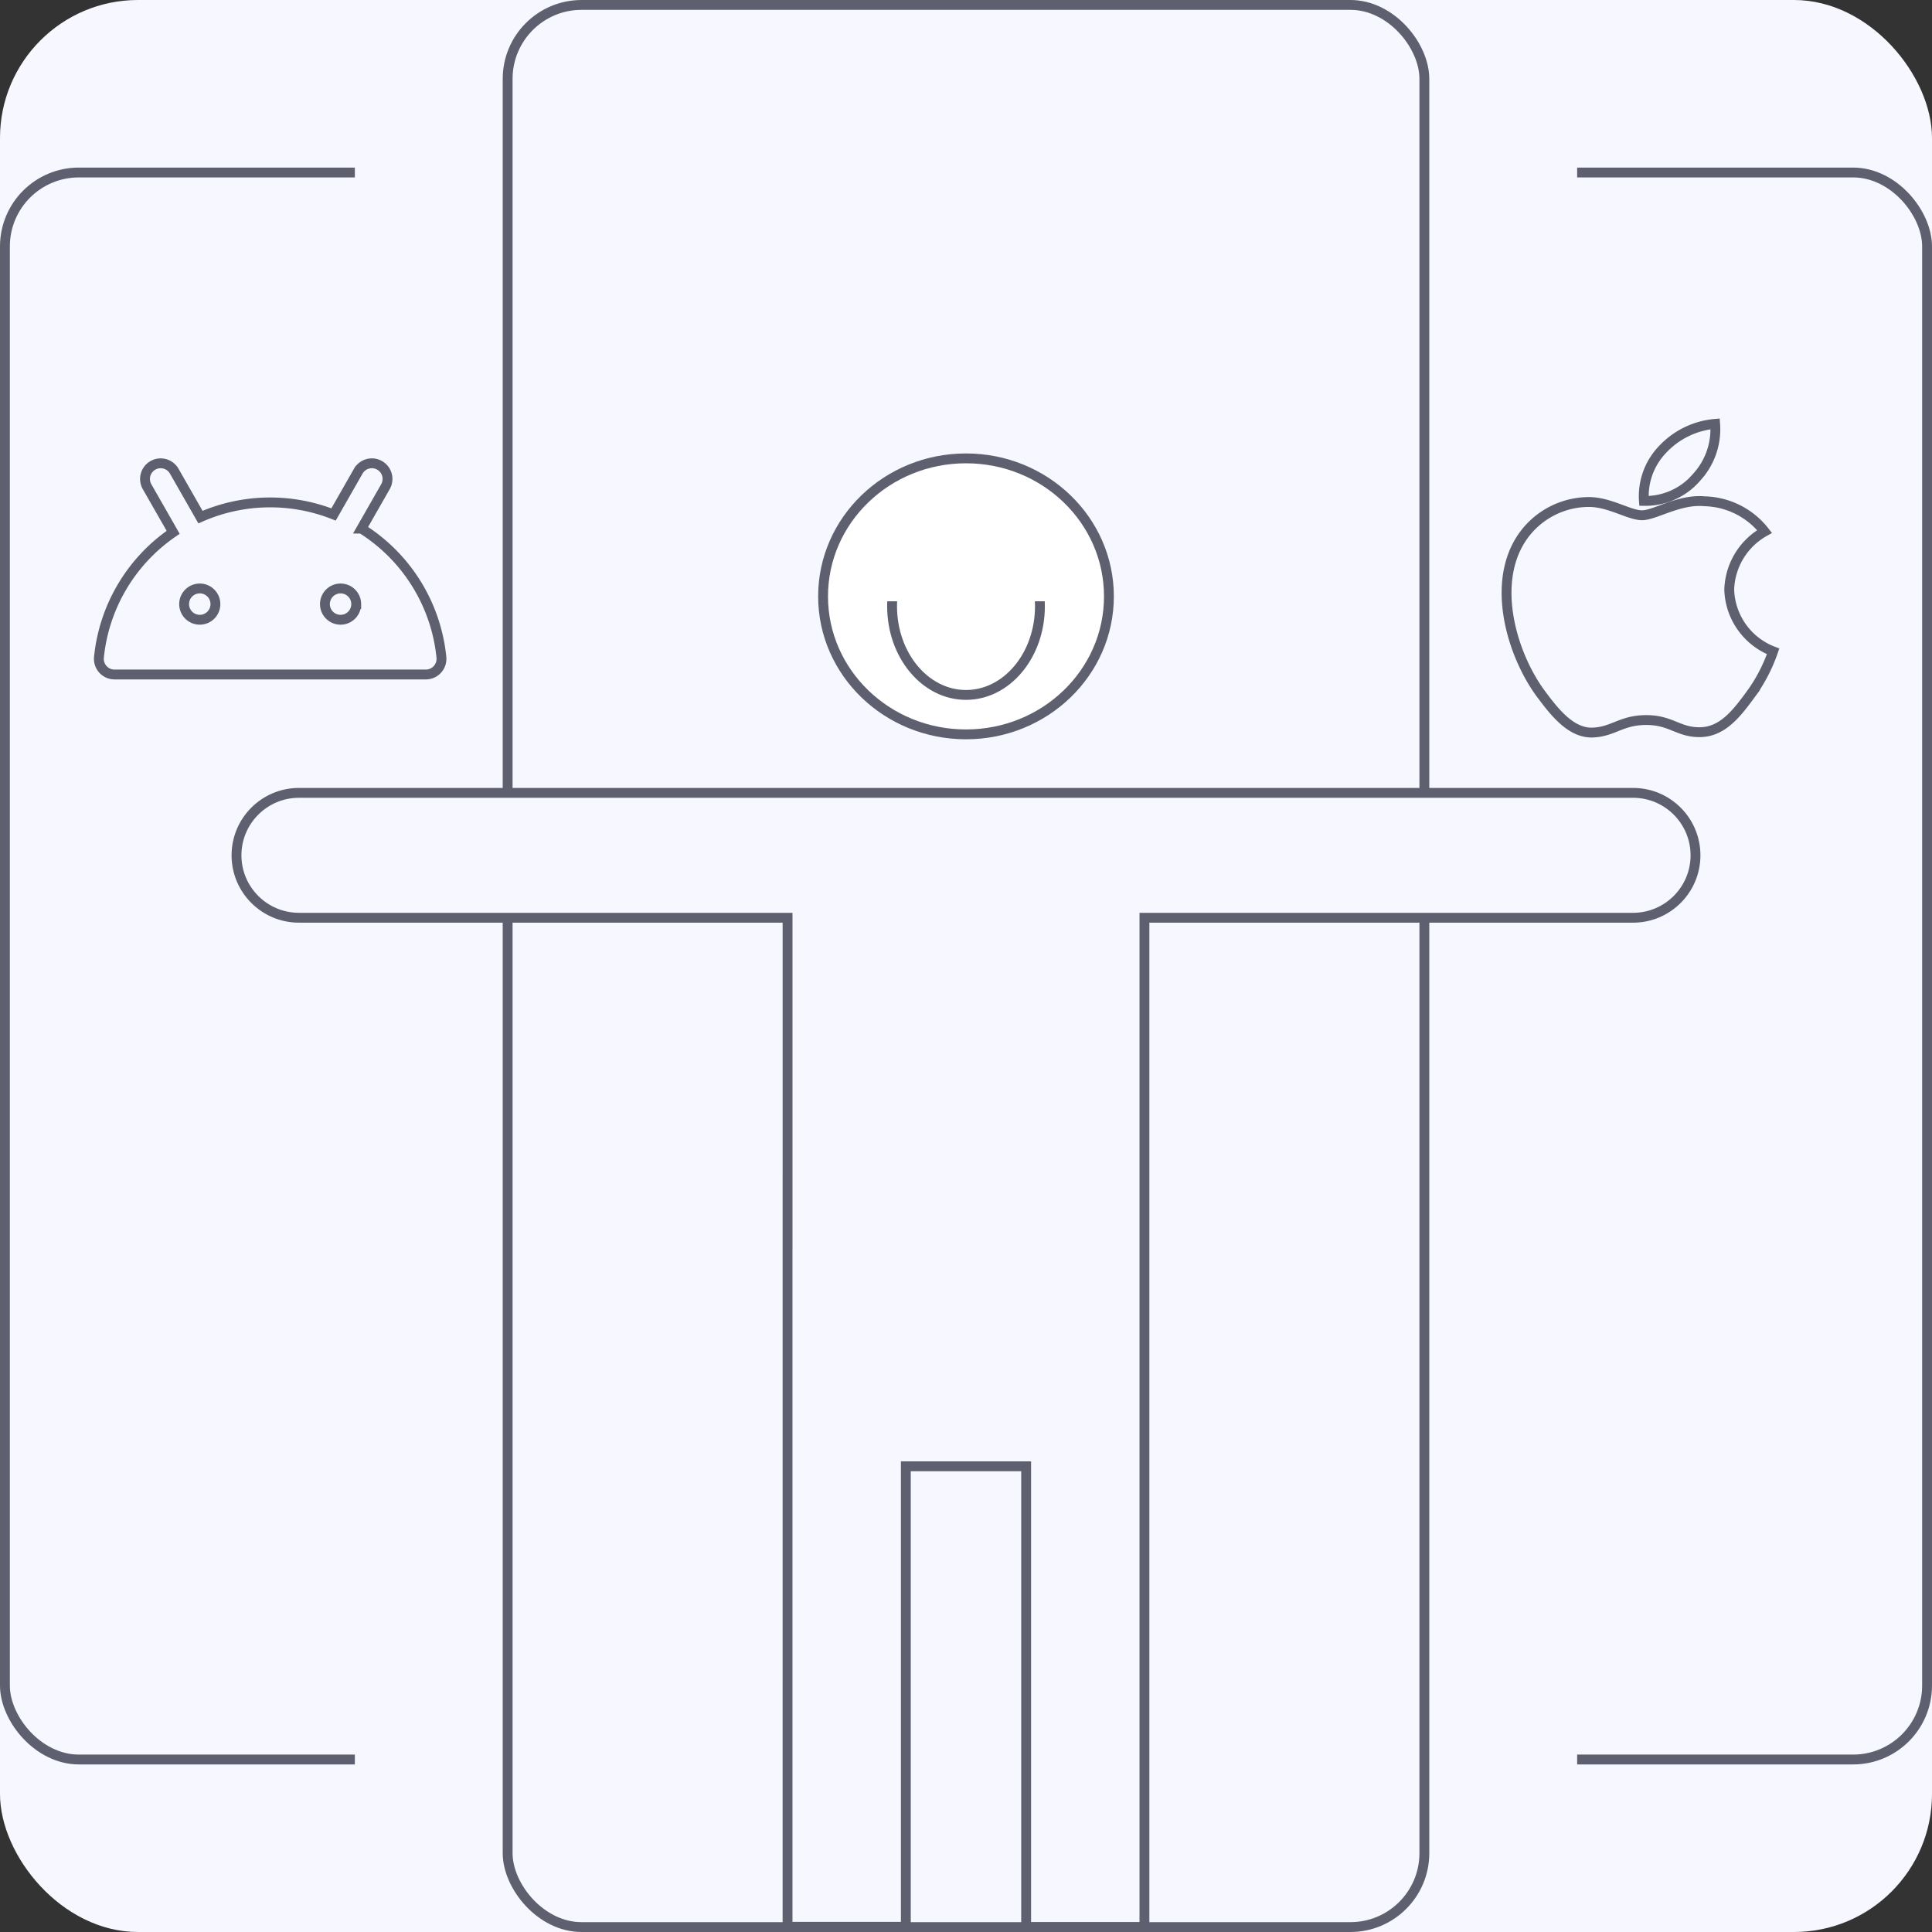<svg xmlns="http://www.w3.org/2000/svg" xmlns:xlink="http://www.w3.org/1999/xlink" width="196" height="196" viewBox="0 0 196 196"><rect x="0" y="0" width="196" height="196" fill="#333333" stroke="none"/><defs><style>.a,.b,.d{fill:#f7f8ff;}.b,.c,.g{stroke:#5e6070;}.c{fill:#fff;}.e{clip-path:url(#a);}.f,.g,.i{fill:none;}.f{stroke:#707070;}.h,.j{stroke:none;}.j{fill:#5e6070;}</style><clipPath id="a"><rect class="a" width="10" height="20" transform="translate(20) rotate(90)"/></clipPath></defs><g transform="translate(-280 -1372)"><rect class="a" width="196" height="196" rx="14" transform="translate(280 1372)"/><g class="b" transform="translate(280 1389)"><rect class="h" width="196" height="162" rx="8"/><rect class="i" x="0.5" y="0.5" width="195" height="161" rx="7.5"/></g><rect class="a" width="124" height="196" transform="translate(316 1372)"/><g class="b" transform="translate(331 1372)"><rect class="h" width="94" height="196" rx="8"/><rect class="i" x="0.5" y="0.5" width="93" height="195" rx="7.5"/></g><g transform="translate(-13.048 5.405)"><g class="c" transform="translate(376.048 1412.596)"><ellipse class="h" cx="15" cy="14.5" rx="15" ry="14.5"/><ellipse class="i" cx="15" cy="14.5" rx="14.5" ry="14"/></g><g class="d" transform="translate(316.54 1446.53)"><path class="h" d="M 92.61 115.549 L 80.61 115.549 L 80.61 69.322 L 80.61 68.822 L 80.11 68.822 L 68.905 68.822 L 68.405 68.822 L 68.405 69.322 L 68.405 115.537 L 56.404 115.537 L 56.404 29.565 L 56.405 29.065 L 56.405 13.669 L 56.405 13.169 L 55.905 13.169 L 6.835 13.169 C 3.342 13.169 0.5 10.328 0.5 6.835 C 0.5 3.342 3.342 0.5 6.835 0.5 L 63.905 0.5 L 85.11 0.5 L 142.181 0.5 C 145.674 0.5 148.516 3.342 148.516 6.835 C 148.516 10.328 145.674 13.169 142.181 13.169 L 93.11 13.169 L 92.61 13.169 L 92.61 13.669 L 92.61 29.076 L 92.61 115.549 Z"/><path class="j" d="M 92.11 115.049 L 92.11 12.669 L 142.181 12.669 C 145.398 12.669 148.016 10.052 148.016 6.835 C 148.016 3.617 145.398 1 142.181 1 L 6.835 1 C 3.617 1 1 3.617 1 6.835 C 1 10.052 3.617 12.669 6.835 12.669 L 56.905 12.669 L 56.904 115.037 L 67.905 115.037 L 67.905 68.322 L 81.11 68.322 L 81.11 115.049 L 92.11 115.049 M 93.11 116.049 L 80.11 116.049 L 80.11 69.322 L 68.905 69.322 L 68.905 116.037 L 55.904 116.037 L 55.905 13.669 L 6.835 13.669 C 3.06 13.669 1.064697244146373e-05 10.609 1.064697244146373e-05 6.835 C 1.064697244146373e-05 3.06 3.06 -6.972656137804734e-06 6.835 -6.972656137804734e-06 L 142.181 -6.972656137804734e-06 C 145.956 -6.972656137804734e-06 149.016 3.06 149.016 6.835 C 149.016 10.609 145.956 13.669 142.181 13.669 L 93.11 13.669 L 93.11 116.049 Z"/></g><g class="e" transform="translate(381.049 1427.595)"><g class="c" transform="translate(2 -9)"><ellipse class="h" cx="8" cy="9.5" rx="8" ry="9.5"/><ellipse class="i" cx="8" cy="9.5" rx="7.5" ry="9"/></g></g></g><path class="f" d="M378,1377"/><path class="g" d="M92.407,16.813a6.992,6.992,0,0,1,3.585-5.893,7.966,7.966,0,0,0-6.073-3.067c-2.586-.243-5.046,1.419-6.36,1.419S80.224,7.89,78.079,7.928a8.219,8.219,0,0,0-6.871,3.879c-2.93,4.736-.75,11.751,2.1,15.592,1.4,1.881,3.059,3.992,5.243,3.917,2.1-.079,2.9-1.269,5.441-1.269s3.257,1.268,5.483,1.23c2.263-.04,3.7-1.916,5.083-3.8a16.556,16.556,0,0,0,2.3-4.4A6.926,6.926,0,0,1,92.407,16.813ZM89.1,5.415A7.19,7.19,0,0,0,90.978,0a8.267,8.267,0,0,0-5.311,2.569,6.847,6.847,0,0,0-1.915,5.247,6.856,6.856,0,0,0,5.35-2.4Z" transform="translate(363.023 1415.001)"/><path class="g" d="M50.284,234.863a1.587,1.587,0,0,1,2.166.59l2.662,4.658a17.52,17.52,0,0,1,13.5-.268l2.508-4.39a1.587,1.587,0,1,1,2.757,1.574l-2.43,4.252a17.458,17.458,0,0,1,8.107,13.055,1.587,1.587,0,0,1-1.579,1.744H46.391a1.587,1.587,0,0,1-1.579-1.744,17.45,17.45,0,0,1,7.529-12.678l-2.647-4.63A1.587,1.587,0,0,1,50.284,234.863Zm4.757,15.661a1.587,1.587,0,1,0-1.587-1.587A1.587,1.587,0,0,0,55.04,250.524Zm15.871-1.587a1.587,1.587,0,1,0-1.587,1.587A1.587,1.587,0,0,0,70.911,248.937Z" transform="translate(245.226 1184.349)"/></g></svg>
